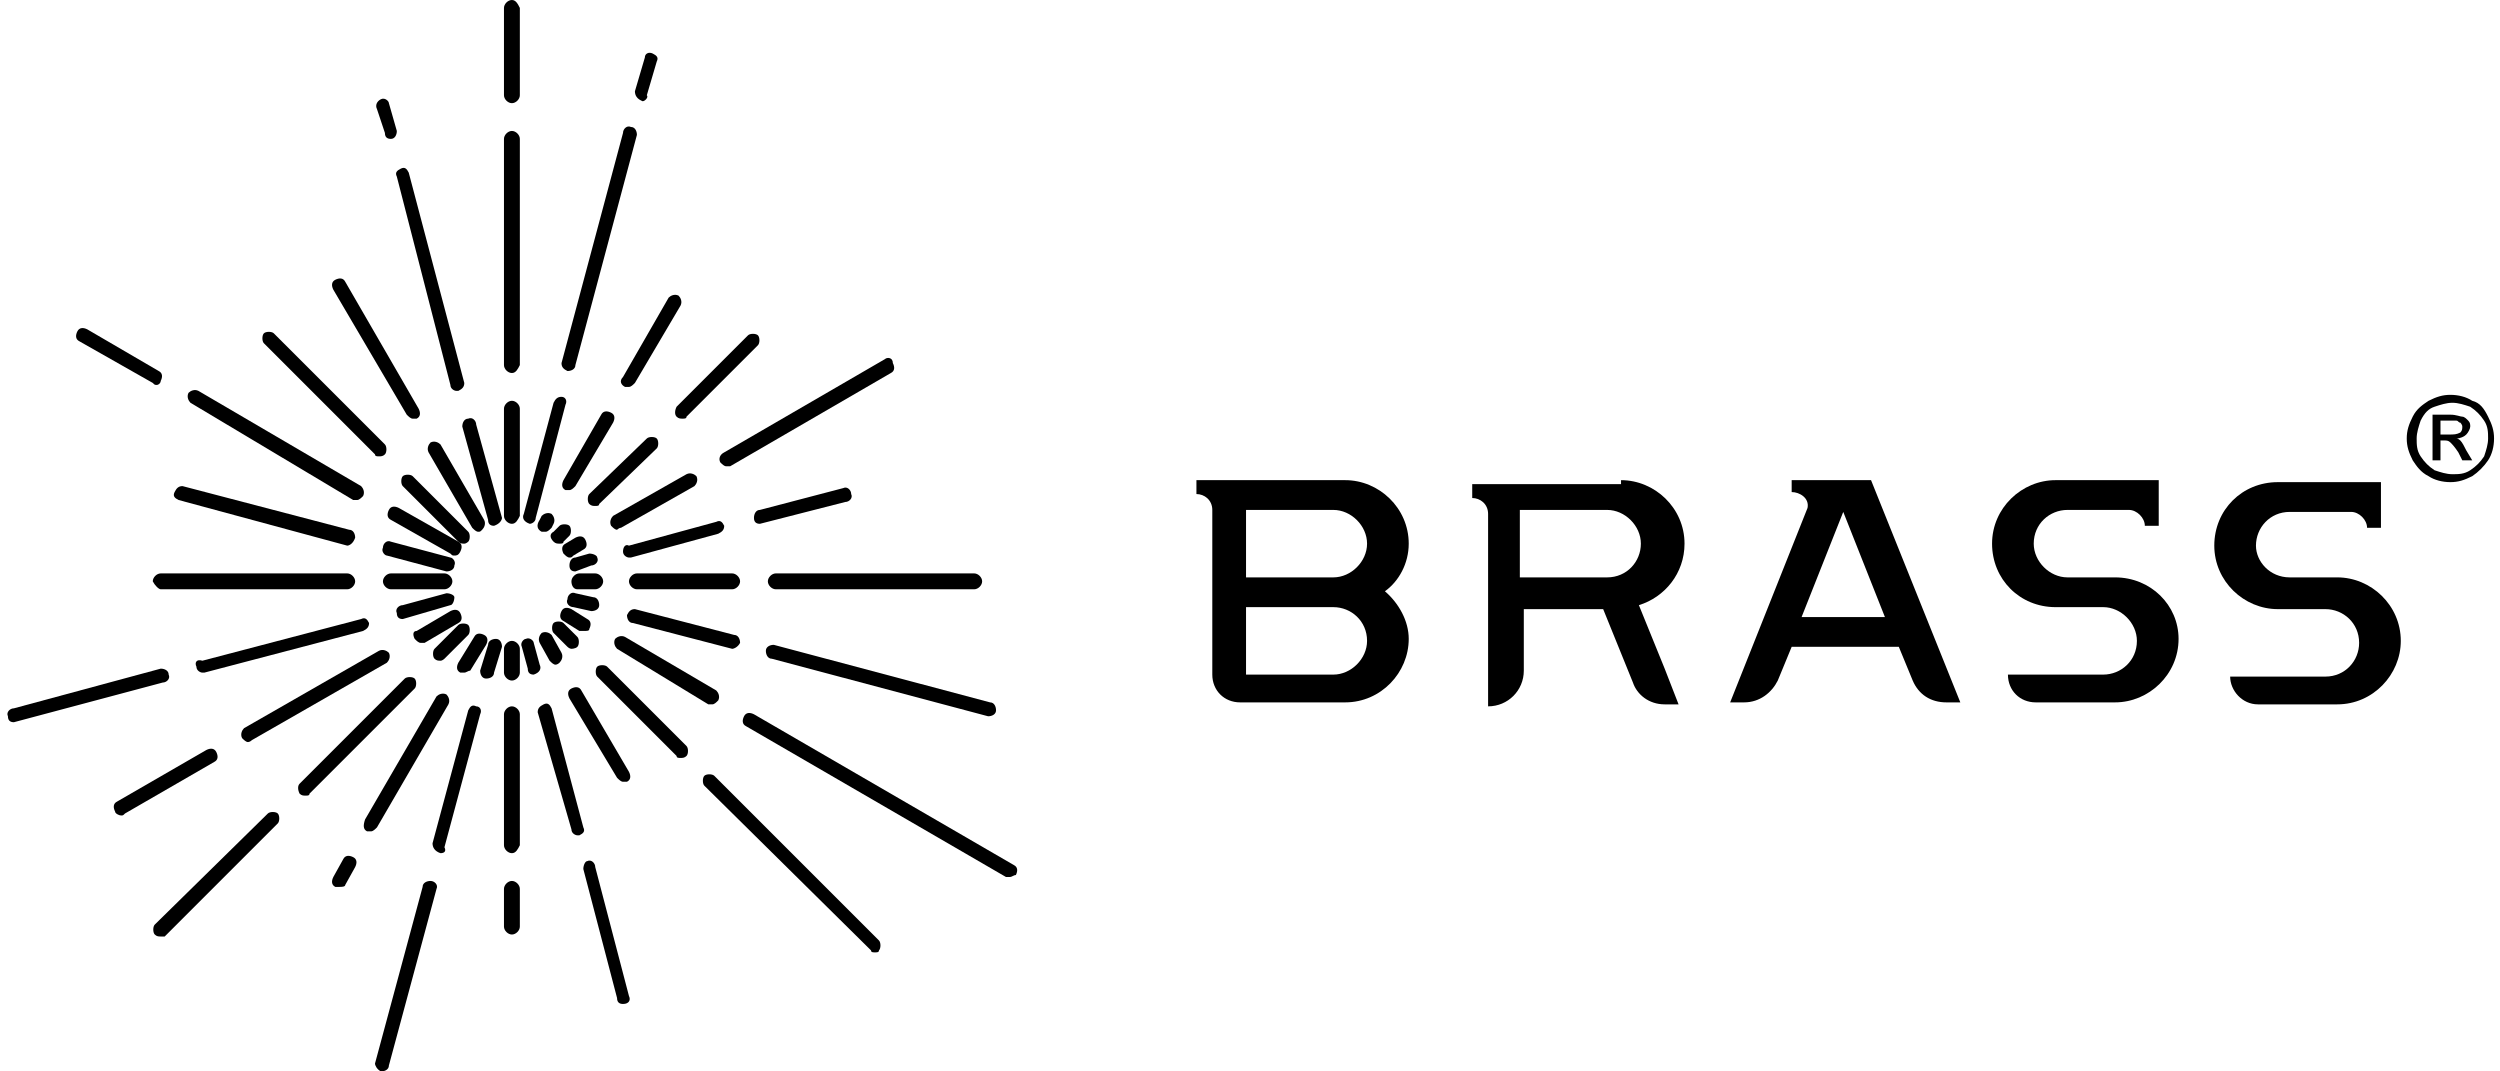 <?xml version="1.0" encoding="utf-8"?> <svg xmlns="http://www.w3.org/2000/svg" xmlns:xlink="http://www.w3.org/1999/xlink" version="1.1" id="Layer_1" x="0px" y="0px" viewBox="0 0 126 54" style="enable-background:new 0 0 126 54;" xml:space="preserve"> <style type="text/css"> .st0{fill-rule:evenodd;clip-rule:evenodd;} </style> <g> <g> <path d="M25.4,4.8c0,0.2,0.2,0.4,0.4,0.4c0.2,0,0.4-0.2,0.4-0.4V0.4C26.1,0.2,26,0,25.8,0c-0.2,0-0.4,0.2-0.4,0.4V4.8z"></path> <path d="M25.8,18.8c-0.2,0-0.4-0.2-0.4-0.4V7c0-0.2,0.2-0.4,0.4-0.4c0.2,0,0.4,0.2,0.4,0.4v11.4C26.1,18.6,26,18.8,25.8,18.8z"></path> <path d="M25.8,26.4c-0.2,0-0.4-0.2-0.4-0.4v-5.4c0-0.2,0.2-0.4,0.4-0.4c0.2,0,0.4,0.2,0.4,0.4V26C26.1,26.2,26,26.4,25.8,26.4z"></path> <path d="M24.9,26.5c-0.2,0-0.3-0.1-0.3-0.3l-1.3-4.7c0-0.2,0.1-0.4,0.3-0.4c0.2-0.1,0.4,0.1,0.4,0.3l1.3,4.7 C25.3,26.2,25.2,26.4,24.9,26.5C25,26.5,24.9,26.5,24.9,26.5z"></path> <path d="M22.7,19.4c0,0.2,0.2,0.3,0.3,0.3c0,0,0.1,0,0.1,0c0.2-0.1,0.3-0.2,0.3-0.4L20.6,8.7c-0.1-0.2-0.2-0.3-0.4-0.2 c-0.2,0.1-0.3,0.2-0.2,0.4L22.7,19.4z"></path> <path d="M19.7,7c-0.2,0-0.3-0.1-0.3-0.3L19,5.5C18.9,5.3,19,5.1,19.2,5c0.2-0.1,0.4,0.1,0.4,0.2L20,6.6C20,6.8,19.9,7,19.7,7 C19.7,7,19.7,7,19.7,7z"></path> <path d="M31.1,39.2c0.1,0.1,0.2,0.2,0.3,0.2c0.1,0,0.1,0,0.2,0c0.2-0.1,0.2-0.3,0.1-0.5l-2.4-4.1c-0.1-0.2-0.3-0.2-0.5-0.1 c-0.2,0.1-0.2,0.3-0.1,0.5L31.1,39.2z"></path> <path d="M28,33.5c-0.1,0-0.2-0.1-0.3-0.2l-0.5-0.9c-0.1-0.2,0-0.4,0.1-0.5c0.2-0.1,0.4,0,0.5,0.1l0.5,0.9c0.1,0.2,0,0.4-0.1,0.5 C28.1,33.5,28,33.5,28,33.5z"></path> <path d="M43.9,47.9C43.9,48,44,48,44.1,48c0.1,0,0.2,0,0.2-0.1c0.1-0.1,0.1-0.4,0-0.5L36,39.1c-0.1-0.1-0.4-0.1-0.5,0 c-0.1,0.1-0.1,0.4,0,0.5L43.9,47.9z"></path> <path d="M34.3,38.2c-0.1,0-0.2,0-0.2-0.1l-4-4c-0.1-0.1-0.1-0.4,0-0.5s0.4-0.1,0.5,0l4,4c0.1,0.1,0.1,0.4,0,0.5 C34.5,38.2,34.4,38.2,34.3,38.2z"></path> <path d="M28.6,32.6c0.1,0.1,0.2,0.1,0.2,0.1s0.2,0,0.3-0.1c0.1-0.1,0.1-0.4,0-0.5l-0.7-0.7c-0.1-0.1-0.4-0.1-0.5,0 c-0.1,0.1-0.1,0.4,0,0.5L28.6,32.6z"></path> <path d="M50.9,44.2c-0.1,0-0.1,0-0.2,0l-13.1-7.6c-0.2-0.1-0.2-0.3-0.1-0.5c0.1-0.2,0.3-0.2,0.5-0.1l13.1,7.6 c0.2,0.1,0.2,0.3,0.1,0.5C51.1,44.1,51,44.2,50.9,44.2z"></path> <path d="M35.7,35.5c0.1,0,0.1,0,0.2,0c0.1,0,0.2-0.1,0.3-0.2c0.1-0.2,0-0.4-0.1-0.5l-4.6-2.7c-0.2-0.1-0.4,0-0.5,0.1 c-0.1,0.2,0,0.4,0.1,0.5L35.7,35.5z"></path> <path d="M29.4,31.8c-0.1,0-0.1,0-0.2,0l-0.8-0.5c-0.2-0.1-0.2-0.3-0.1-0.5s0.3-0.2,0.5-0.1l0.8,0.5c0.2,0.1,0.2,0.3,0.1,0.5 C29.7,31.8,29.6,31.8,29.4,31.8z"></path> <path d="M49.8,36.1C49.8,36.1,49.8,36.1,49.8,36.1c0.2,0,0.4-0.1,0.4-0.3c0-0.2-0.1-0.4-0.3-0.4L39,32.5c-0.2,0-0.4,0.1-0.4,0.3 c0,0.2,0.1,0.4,0.3,0.4L49.8,36.1C49.8,36.1,49.8,36.1,49.8,36.1z"></path> <path d="M36.9,32.7C36.8,32.7,36.8,32.7,36.9,32.7l-5-1.3c-0.2,0-0.3-0.2-0.3-0.4c0.1-0.2,0.2-0.3,0.4-0.3L37,32 c0.2,0,0.3,0.2,0.3,0.4C37.2,32.6,37,32.7,36.9,32.7z"></path> <path d="M29.8,30.8C29.8,30.8,29.8,30.8,29.8,30.8c0.2,0,0.4-0.1,0.4-0.3c0-0.2-0.1-0.4-0.3-0.4l-0.9-0.2 c-0.2-0.1-0.4,0.1-0.4,0.3c-0.1,0.2,0.1,0.4,0.3,0.4L29.8,30.8z"></path> <path d="M22.4,29.7h-2.7c-0.2,0-0.4-0.2-0.4-0.4c0-0.2,0.2-0.4,0.4-0.4h2.7c0.2,0,0.4,0.2,0.4,0.4C22.8,29.5,22.6,29.7,22.4,29.7z "></path> <path d="M8.1,29.7h9.4c0.2,0,0.4-0.2,0.4-0.4c0-0.2-0.2-0.4-0.4-0.4H8.1c-0.2,0-0.4,0.2-0.4,0.4C7.8,29.5,8,29.7,8.1,29.7z"></path> <path d="M20.3,31.2c-0.2,0-0.3-0.1-0.3-0.3c-0.1-0.2,0.1-0.4,0.3-0.4l2.2-0.6c0.2,0,0.4,0.1,0.4,0.2c0,0.2-0.1,0.4-0.2,0.4 L20.3,31.2C20.4,31.2,20.4,31.2,20.3,31.2z"></path> <path d="M9.9,33.6c0,0.2,0.2,0.3,0.3,0.3c0,0,0.1,0,0.1,0l8-2.1c0.2-0.1,0.3-0.2,0.3-0.4c-0.1-0.2-0.2-0.3-0.4-0.2l-8,2.1 C9.9,33.2,9.8,33.4,9.9,33.6z"></path> <path d="M0.7,36.4c-0.2,0-0.3-0.1-0.3-0.3c-0.1-0.2,0.1-0.4,0.3-0.4l7.4-2c0.2,0,0.4,0.1,0.4,0.3c0.1,0.2-0.1,0.4-0.3,0.4 L0.7,36.4C0.8,36.4,0.7,36.4,0.7,36.4z"></path> <path d="M20.9,32.2c0.1,0.1,0.2,0.2,0.3,0.2c0.1,0,0.1,0,0.2,0l1.7-1c0.2-0.1,0.2-0.3,0.1-0.5c-0.1-0.2-0.3-0.2-0.5-0.1l-1.7,1 C20.8,31.8,20.8,32,20.9,32.2z"></path> <path d="M12.5,37.4c-0.1,0-0.2-0.1-0.3-0.2c-0.1-0.2,0-0.4,0.1-0.5l6.8-3.9c0.2-0.1,0.4,0,0.5,0.1c0.1,0.2,0,0.4-0.1,0.5l-6.8,3.9 C12.6,37.4,12.5,37.4,12.5,37.4z"></path> <path d="M5.8,40.9C5.8,41,6,41.1,6.1,41.1c0.1,0,0.1,0,0.2-0.1l4.5-2.6c0.2-0.1,0.2-0.3,0.1-0.5c-0.1-0.2-0.3-0.2-0.5-0.1 l-4.5,2.6C5.7,40.5,5.7,40.7,5.8,40.9z"></path> <path d="M22.2,33.3c-0.1,0-0.2,0-0.3-0.1c-0.1-0.1-0.1-0.4,0-0.5l1.2-1.2c0.1-0.1,0.4-0.1,0.5,0s0.1,0.4,0,0.5l-1.2,1.2 C22.4,33.2,22.3,33.3,22.2,33.3z"></path> <path d="M15.1,40c0.1,0.1,0.2,0.1,0.3,0.1c0.1,0,0.2,0,0.2-0.1l5.3-5.3c0.1-0.1,0.1-0.4,0-0.5c-0.1-0.1-0.4-0.1-0.5,0l-5.3,5.3 C15,39.6,15,39.8,15.1,40z"></path> <path d="M8.1,47.2c-0.1,0-0.2,0-0.3-0.1c-0.1-0.1-0.1-0.4,0-0.5l5.7-5.6c0.1-0.1,0.4-0.1,0.5,0c0.1,0.1,0.1,0.4,0,0.5l-5.7,5.7 C8.3,47.2,8.2,47.2,8.1,47.2z"></path> <path d="M31.5,19.5c0.1,0,0.1,0,0.2,0c0.1,0,0.2-0.1,0.3-0.2l2.3-3.9c0.1-0.2,0-0.4-0.1-0.5c-0.2-0.1-0.4,0-0.5,0.1l-2.3,4 C31.2,19.2,31.3,19.4,31.5,19.5z"></path> <path d="M28.7,24.7c-0.1,0-0.1,0-0.2,0c-0.2-0.1-0.2-0.3-0.1-0.5l1.9-3.3c0.1-0.2,0.3-0.2,0.5-0.1c0.2,0.1,0.2,0.3,0.1,0.5 L29,24.5C28.9,24.6,28.8,24.7,28.7,24.7z"></path> <path d="M27.3,26.8c0.1,0,0.1,0,0.2,0c0.1,0,0.2-0.1,0.3-0.2l0.1-0.2c0.1-0.2,0-0.4-0.1-0.5c-0.2-0.1-0.4,0-0.5,0.1l-0.1,0.2 C27,26.5,27.1,26.7,27.3,26.8z"></path> <path d="M32.4,5.1C32.3,5.1,32.3,5,32.4,5.1C32.1,5,32,4.8,32,4.6l0.5-1.7c0-0.2,0.2-0.3,0.4-0.2c0.2,0.1,0.3,0.2,0.2,0.4 l-0.5,1.7C32.7,4.9,32.5,5.1,32.4,5.1z"></path> <path d="M28.6,18.7C28.7,18.7,28.7,18.7,28.6,18.7c0.2,0,0.4-0.1,0.4-0.3l3.1-11.6c0-0.2-0.1-0.4-0.3-0.4 c-0.2-0.1-0.4,0.1-0.4,0.3l-3.1,11.6C28.3,18.5,28.4,18.6,28.6,18.7z"></path> <path d="M26.7,26.4C26.6,26.4,26.6,26.4,26.7,26.4L26.7,26.4L26.7,26.4c-0.3-0.1-0.4-0.3-0.3-0.5l1.5-5.6c0.1-0.2,0.2-0.3,0.4-0.3 c0.2,0,0.3,0.2,0.2,0.4L27,26.1C27,26.3,26.8,26.4,26.7,26.4z"></path> <path d="M25.4,46.7c0,0.2,0.2,0.4,0.4,0.4c0.2,0,0.4-0.2,0.4-0.4v-1.9c0-0.2-0.2-0.4-0.4-0.4c-0.2,0-0.4,0.2-0.4,0.4V46.7z"></path> <path d="M25.8,43c-0.2,0-0.4-0.2-0.4-0.4v-6.6c0-0.2,0.2-0.4,0.4-0.4c0.2,0,0.4,0.2,0.4,0.4v6.6C26.1,42.8,26,43,25.8,43z"></path> <path d="M25.4,33.9c0,0.2,0.2,0.4,0.4,0.4c0.2,0,0.4-0.2,0.4-0.4v-1.2c0-0.2-0.2-0.4-0.4-0.4c-0.2,0-0.4,0.2-0.4,0.4V33.9z"></path> <path d="M22.9,28c-0.1,0-0.1,0-0.2-0.1l-3-1.7c-0.2-0.1-0.2-0.3-0.1-0.5s0.3-0.2,0.5-0.1l3,1.7c0.2,0.1,0.2,0.3,0.1,0.5 C23.1,28,23,28,22.9,28z"></path> <path d="M17.8,25.2c0.1,0,0.1,0,0.2,0c0.1,0,0.2-0.1,0.3-0.2c0.1-0.2,0-0.4-0.1-0.5l-8.2-4.8c-0.2-0.1-0.4,0-0.5,0.1 c-0.1,0.2,0,0.4,0.1,0.5L17.8,25.2z"></path> <path d="M7.9,19.4c-0.1,0-0.1,0-0.2-0.1L4,17.2c-0.2-0.1-0.2-0.3-0.1-0.5c0.1-0.2,0.3-0.2,0.5-0.1L8,18.7c0.2,0.1,0.2,0.3,0.1,0.5 C8.1,19.3,8,19.4,7.9,19.4z"></path> <path d="M36.3,23.3c0.1,0.1,0.2,0.2,0.3,0.2c0.1,0,0.1,0,0.2,0l8.1-4.7c0.2-0.1,0.2-0.3,0.1-0.5C45,18,44.7,18,44.6,18.1l-8.1,4.7 C36.3,22.9,36.2,23.1,36.3,23.3z"></path> <path d="M31.1,26.7c-0.1,0-0.2-0.1-0.3-0.2c-0.1-0.2,0-0.4,0.1-0.5l3.7-2.1c0.2-0.1,0.4,0,0.5,0.1c0.1,0.2,0,0.4-0.1,0.5l-3.7,2.1 C31.2,26.6,31.1,26.7,31.1,26.7z"></path> <path d="M28.4,27.9c0.1,0.1,0.2,0.2,0.3,0.2c0.1,0,0.1,0,0.2-0.1l0.5-0.3c0.2-0.1,0.2-0.3,0.1-0.5C29.4,27,29.2,27,29,27.1 l-0.5,0.3C28.3,27.5,28.3,27.7,28.4,27.9z"></path> <path d="M23.4,27.4c-0.1,0-0.2,0-0.3-0.1l-2.8-2.8c-0.1-0.1-0.1-0.4,0-0.5c0.1-0.1,0.4-0.1,0.5,0l2.8,2.8c0.1,0.1,0.1,0.4,0,0.5 C23.6,27.3,23.5,27.4,23.4,27.4z"></path> <path d="M18.9,22.9C18.9,23,19,23,19.1,23s0.2,0,0.3-0.1c0.1-0.1,0.1-0.4,0-0.5l-5.6-5.6c-0.1-0.1-0.4-0.1-0.5,0 c-0.1,0.1-0.1,0.4,0,0.5L18.9,22.9z"></path> <path d="M38.3,26.4c-0.2,0-0.3-0.1-0.3-0.3c0-0.2,0.1-0.4,0.3-0.4l4.2-1.1c0.2-0.1,0.4,0.1,0.4,0.3c0.1,0.2-0.1,0.4-0.3,0.4 L38.3,26.4C38.3,26.4,38.3,26.4,38.3,26.4z"></path> <path d="M31.4,27.8c0,0.2,0.2,0.3,0.3,0.3c0,0,0.1,0,0.1,0l4.4-1.2c0.2-0.1,0.3-0.2,0.3-0.4c-0.1-0.2-0.2-0.3-0.4-0.2l-4.4,1.2 C31.5,27.4,31.4,27.6,31.4,27.8z"></path> <path d="M29,28.8c-0.2,0-0.3-0.1-0.3-0.3c0-0.2,0.1-0.4,0.3-0.4l0.7-0.2c0.2,0,0.4,0.1,0.4,0.2c0.1,0.2-0.1,0.4-0.3,0.4L29,28.8 C29.1,28.8,29,28.8,29,28.8z"></path> <path d="M24.5,34.2C24.5,34.2,24.5,34.2,24.5,34.2c0.2,0,0.4-0.1,0.4-0.3l0.4-1.3c0-0.2-0.1-0.4-0.3-0.4c-0.2,0-0.4,0.1-0.4,0.3 l-0.4,1.3C24.2,34,24.3,34.2,24.5,34.2z"></path> <path d="M22.2,43C22.2,43,22.1,43,22.2,43c-0.3-0.1-0.4-0.3-0.4-0.5l1.8-6.7c0.1-0.2,0.2-0.3,0.4-0.2c0.2,0,0.3,0.2,0.2,0.4 l-1.8,6.7C22.5,42.9,22.4,43,22.2,43z"></path> <path d="M19.2,54C19.2,54,19.2,54,19.2,54c0.2,0,0.4-0.1,0.4-0.3l2.4-8.9c0.1-0.2-0.1-0.4-0.3-0.4s-0.4,0.1-0.4,0.3l-2.4,8.9 C18.9,53.7,19,53.9,19.2,54L19.2,54z"></path> <path d="M31.4,50.6c-0.2,0-0.3-0.1-0.3-0.3l-1.7-6.5c0-0.2,0.1-0.4,0.2-0.4c0.2-0.1,0.4,0.1,0.4,0.3l1.7,6.5 C31.8,50.4,31.7,50.6,31.4,50.6C31.5,50.6,31.5,50.6,31.4,50.6C31.5,50.6,31.4,50.6,31.4,50.6z"></path> <path d="M28.8,41.8c0,0.2,0.2,0.3,0.3,0.3c0,0,0.1,0,0.1,0c0.2-0.1,0.3-0.2,0.2-0.4l-1.6-6c-0.1-0.2-0.2-0.3-0.4-0.2 c-0.2,0.1-0.3,0.2-0.3,0.4L28.8,41.8z"></path> <path d="M26.9,34c-0.2,0-0.3-0.1-0.3-0.3l-0.3-1.1c-0.1-0.2,0.1-0.4,0.2-0.4c0.2-0.1,0.4,0.1,0.4,0.2l0.3,1.1 C27.3,33.7,27.2,33.9,26.9,34C27,34,27,34,26.9,34z"></path> <path d="M22.5,28.8C22.5,28.8,22.5,28.9,22.5,28.8c0.2,0,0.4-0.1,0.4-0.3c0.1-0.2-0.1-0.4-0.2-0.4l-3-0.8 c-0.2-0.1-0.4,0.1-0.4,0.3c-0.1,0.2,0.1,0.4,0.2,0.4L22.5,28.8z"></path> <path d="M17.5,27.5C17.4,27.5,17.4,27.5,17.5,27.5l-8.5-2.3c-0.2-0.1-0.3-0.2-0.2-0.4c0.1-0.2,0.2-0.3,0.4-0.3l8.4,2.2 c0.2,0,0.3,0.2,0.3,0.4C17.8,27.4,17.6,27.5,17.5,27.5z"></path> <path d="M34.1,21c0.1,0.1,0.2,0.1,0.3,0.1s0.2,0,0.2-0.1l3.6-3.6c0.1-0.1,0.1-0.4,0-0.5s-0.4-0.1-0.5,0l-3.6,3.6 C34,20.7,34,20.9,34.1,21z"></path> <path d="M30,25.5c-0.1,0-0.2,0-0.3-0.1c-0.1-0.1-0.1-0.4,0-0.5l2.9-2.8c0.1-0.1,0.4-0.1,0.5,0c0.1,0.1,0.1,0.4,0,0.5l-2.9,2.8 C30.2,25.5,30.1,25.5,30,25.5z"></path> <path d="M27.9,27.3c0.1,0.1,0.2,0.1,0.3,0.1c0.1,0,0.2,0,0.2-0.1l0.3-0.3c0.1-0.1,0.1-0.4,0-0.5c-0.1-0.1-0.4-0.1-0.5,0l-0.3,0.3 C27.7,26.9,27.7,27.1,27.9,27.3z"></path> <path d="M24.1,26.8c-0.1,0-0.2-0.1-0.3-0.2l-2.2-3.8c-0.1-0.2,0-0.4,0.1-0.5c0.2-0.1,0.4,0,0.5,0.1l2.2,3.8c0.1,0.2,0,0.4-0.1,0.5 C24.2,26.8,24.2,26.8,24.1,26.8z"></path> <path d="M20.5,20.9c0.1,0.1,0.2,0.2,0.3,0.2c0.1,0,0.1,0,0.2,0c0.2-0.1,0.2-0.3,0.1-0.5l-3.7-6.4c-0.1-0.2-0.3-0.2-0.5-0.1 c-0.2,0.1-0.2,0.3-0.1,0.5L20.5,20.9z"></path> <path d="M23.4,33.9c-0.1,0-0.1,0-0.2,0c-0.2-0.1-0.2-0.3-0.1-0.5l0.8-1.3c0.1-0.2,0.3-0.2,0.5-0.1s0.2,0.3,0.1,0.5l-0.8,1.3 C23.6,33.8,23.5,33.9,23.4,33.9z"></path> <path d="M18.5,41.9c0.1,0,0.1,0,0.2,0c0.1,0,0.2-0.1,0.3-0.2l3.6-6.2c0.1-0.2,0-0.4-0.1-0.5c-0.2-0.1-0.4,0-0.5,0.1l-3.6,6.2 C18.3,41.6,18.3,41.8,18.5,41.9z"></path> <path d="M17.1,44.7c-0.1,0-0.1,0-0.2,0c-0.2-0.1-0.2-0.3-0.1-0.5l0.5-0.9c0.1-0.2,0.3-0.2,0.5-0.1c0.2,0.1,0.2,0.3,0.1,0.5 l-0.5,0.9C17.4,44.7,17.2,44.7,17.1,44.7z"></path> <path d="M39.1,29.7h10c0.2,0,0.4-0.2,0.4-0.4c0-0.2-0.2-0.4-0.4-0.4h-10c-0.2,0-0.4,0.2-0.4,0.4C38.7,29.5,38.9,29.7,39.1,29.7z"></path> <path d="M36.9,29.7h-4.8c-0.2,0-0.4-0.2-0.4-0.4c0-0.2,0.2-0.4,0.4-0.4h4.8c0.2,0,0.4,0.2,0.4,0.4C37.3,29.5,37.1,29.7,36.9,29.7z "></path> <path d="M29.1,29.7H30c0.2,0,0.4-0.2,0.4-0.4c0-0.2-0.2-0.4-0.4-0.4h-0.8c-0.2,0-0.4,0.2-0.4,0.4C28.8,29.5,28.9,29.7,29.1,29.7z"></path> <path class="st0" d="M122.6,20.9v2.3h0.4v-1h0.2c0.1,0,0.2,0,0.3,0.1c0.1,0.1,0.2,0.2,0.4,0.5l0.2,0.4h0.5l-0.3-0.5 c-0.1-0.2-0.2-0.4-0.3-0.5c0,0-0.1-0.1-0.2-0.1c0.2,0,0.4-0.1,0.5-0.2c0.1-0.1,0.2-0.3,0.2-0.4c0-0.1,0-0.2-0.1-0.3 c-0.1-0.1-0.2-0.2-0.3-0.2c-0.1,0-0.3-0.1-0.6-0.1H122.6z M123.4,21.9H123v-0.7h0.4c0.2,0,0.3,0,0.4,0c0.1,0,0.1,0.1,0.2,0.1 c0,0,0.1,0.1,0.1,0.2c0,0.1,0,0.2-0.1,0.3C123.8,21.9,123.7,21.9,123.4,21.9z"></path> <path class="st0" d="M124.6,20.2c-0.3-0.2-0.7-0.3-1.1-0.3s-0.7,0.1-1.1,0.3c-0.3,0.2-0.6,0.4-0.8,0.8s-0.3,0.7-0.3,1.1 c0,0.4,0.1,0.7,0.3,1.1c0.2,0.3,0.4,0.6,0.8,0.8c0.3,0.2,0.7,0.3,1.1,0.3c0.4,0,0.7-0.1,1.1-0.3c0.3-0.2,0.6-0.5,0.8-0.8 c0.2-0.3,0.3-0.7,0.3-1.1c0-0.4-0.1-0.7-0.3-1.1C125.2,20.6,125,20.3,124.6,20.2z M122.7,20.5c0.3-0.1,0.6-0.2,0.9-0.2 c0.3,0,0.6,0.1,0.9,0.2c0.3,0.2,0.5,0.4,0.7,0.7c0.2,0.3,0.2,0.6,0.2,0.9c0,0.3-0.1,0.6-0.2,0.9c-0.2,0.3-0.4,0.5-0.7,0.7 c-0.3,0.2-0.6,0.2-0.9,0.2c-0.3,0-0.6-0.1-0.9-0.2c-0.3-0.2-0.5-0.4-0.7-0.7c-0.2-0.3-0.2-0.6-0.2-0.9c0-0.3,0.1-0.6,0.2-0.9 C122.2,20.8,122.4,20.6,122.7,20.5z"></path> <path class="st0" d="M67.8,24.2c1.7,0,3.2,1.4,3.2,3.2c0,1-0.5,1.9-1.2,2.4c0.7,0.6,1.2,1.5,1.2,2.4c0,1.7-1.4,3.2-3.2,3.2h-5.3 c-0.8,0-1.4-0.6-1.4-1.4v-8.3c0-0.5-0.4-0.8-0.8-0.8l0,0v-0.7H67.8z M62.8,34h4.4c0.9,0,1.7-0.8,1.7-1.7c0-1-0.8-1.7-1.7-1.7h-4.4 V34z M62.8,29.1h4.4c0.9,0,1.7-0.8,1.7-1.7c0-0.9-0.8-1.7-1.7-1.7h-4.4V29.1z"></path> <path d="M115.4,29.1h2.4c1.7,0,3.2,1.4,3.2,3.2c0,1.7-1.4,3.2-3.2,3.2h-4v0c-0.8,0-1.4-0.7-1.4-1.4h4.8c1,0,1.7-0.8,1.7-1.7 c0-1-0.8-1.7-1.7-1.7h-2.4c-1.7,0-3.2-1.4-3.2-3.2s1.4-3.2,3.2-3.2h5.2v2.3h-0.7v0c0-0.4-0.4-0.8-0.8-0.8h-3.1 c-1,0-1.7,0.8-1.7,1.7C113.7,28.3,114.4,29.1,115.4,29.1z"></path> <path d="M106.6,29.1h-2.4c-0.9,0-1.7-0.8-1.7-1.7c0-1,0.8-1.7,1.7-1.7h3.1c0.4,0,0.8,0.4,0.8,0.8l0,0h0.7l0-2.3h-5.2 c-1.7,0-3.2,1.4-3.2,3.2s1.4,3.2,3.2,3.2h2.4c0.9,0,1.7,0.8,1.7,1.7c0,1-0.8,1.7-1.7,1.7h-4.8c0,0.8,0.6,1.4,1.4,1.4v0h4 c1.7,0,3.2-1.4,3.2-3.2C109.8,30.5,108.4,29.1,106.6,29.1z"></path> <path class="st0" d="M81.7,24.2c1.7,0,3.2,1.4,3.2,3.2c0,1.5-1,2.7-2.3,3.1l1.3,3.2v0l0.7,1.8h-0.7c-0.8,0-1.4-0.5-1.6-1.1v0 l-1.5-3.7h-4v3.1c0,1-0.8,1.8-1.8,1.8v-9.7c0-0.5-0.4-0.8-0.8-0.8l0,0v-0.7H81.7z M76.6,29.1h4.4c1,0,1.7-0.8,1.7-1.7 c0-0.9-0.8-1.7-1.7-1.7h-4.4V29.1z"></path> <path class="st0" d="M90.3,24.2v0.6h0c0.4,0,0.9,0.3,0.8,0.8l-3.9,9.8h0.7c0.8,0,1.4-0.5,1.7-1.1h0l0.7-1.7h5.4l0.7,1.7l0,0 c0.3,0.7,0.9,1.1,1.7,1.1h0.7l-4.5-11.2H90.3z M90.8,31.1l2.1-5.3l2.1,5.3H90.8z"></path> </g> </g> </svg> 